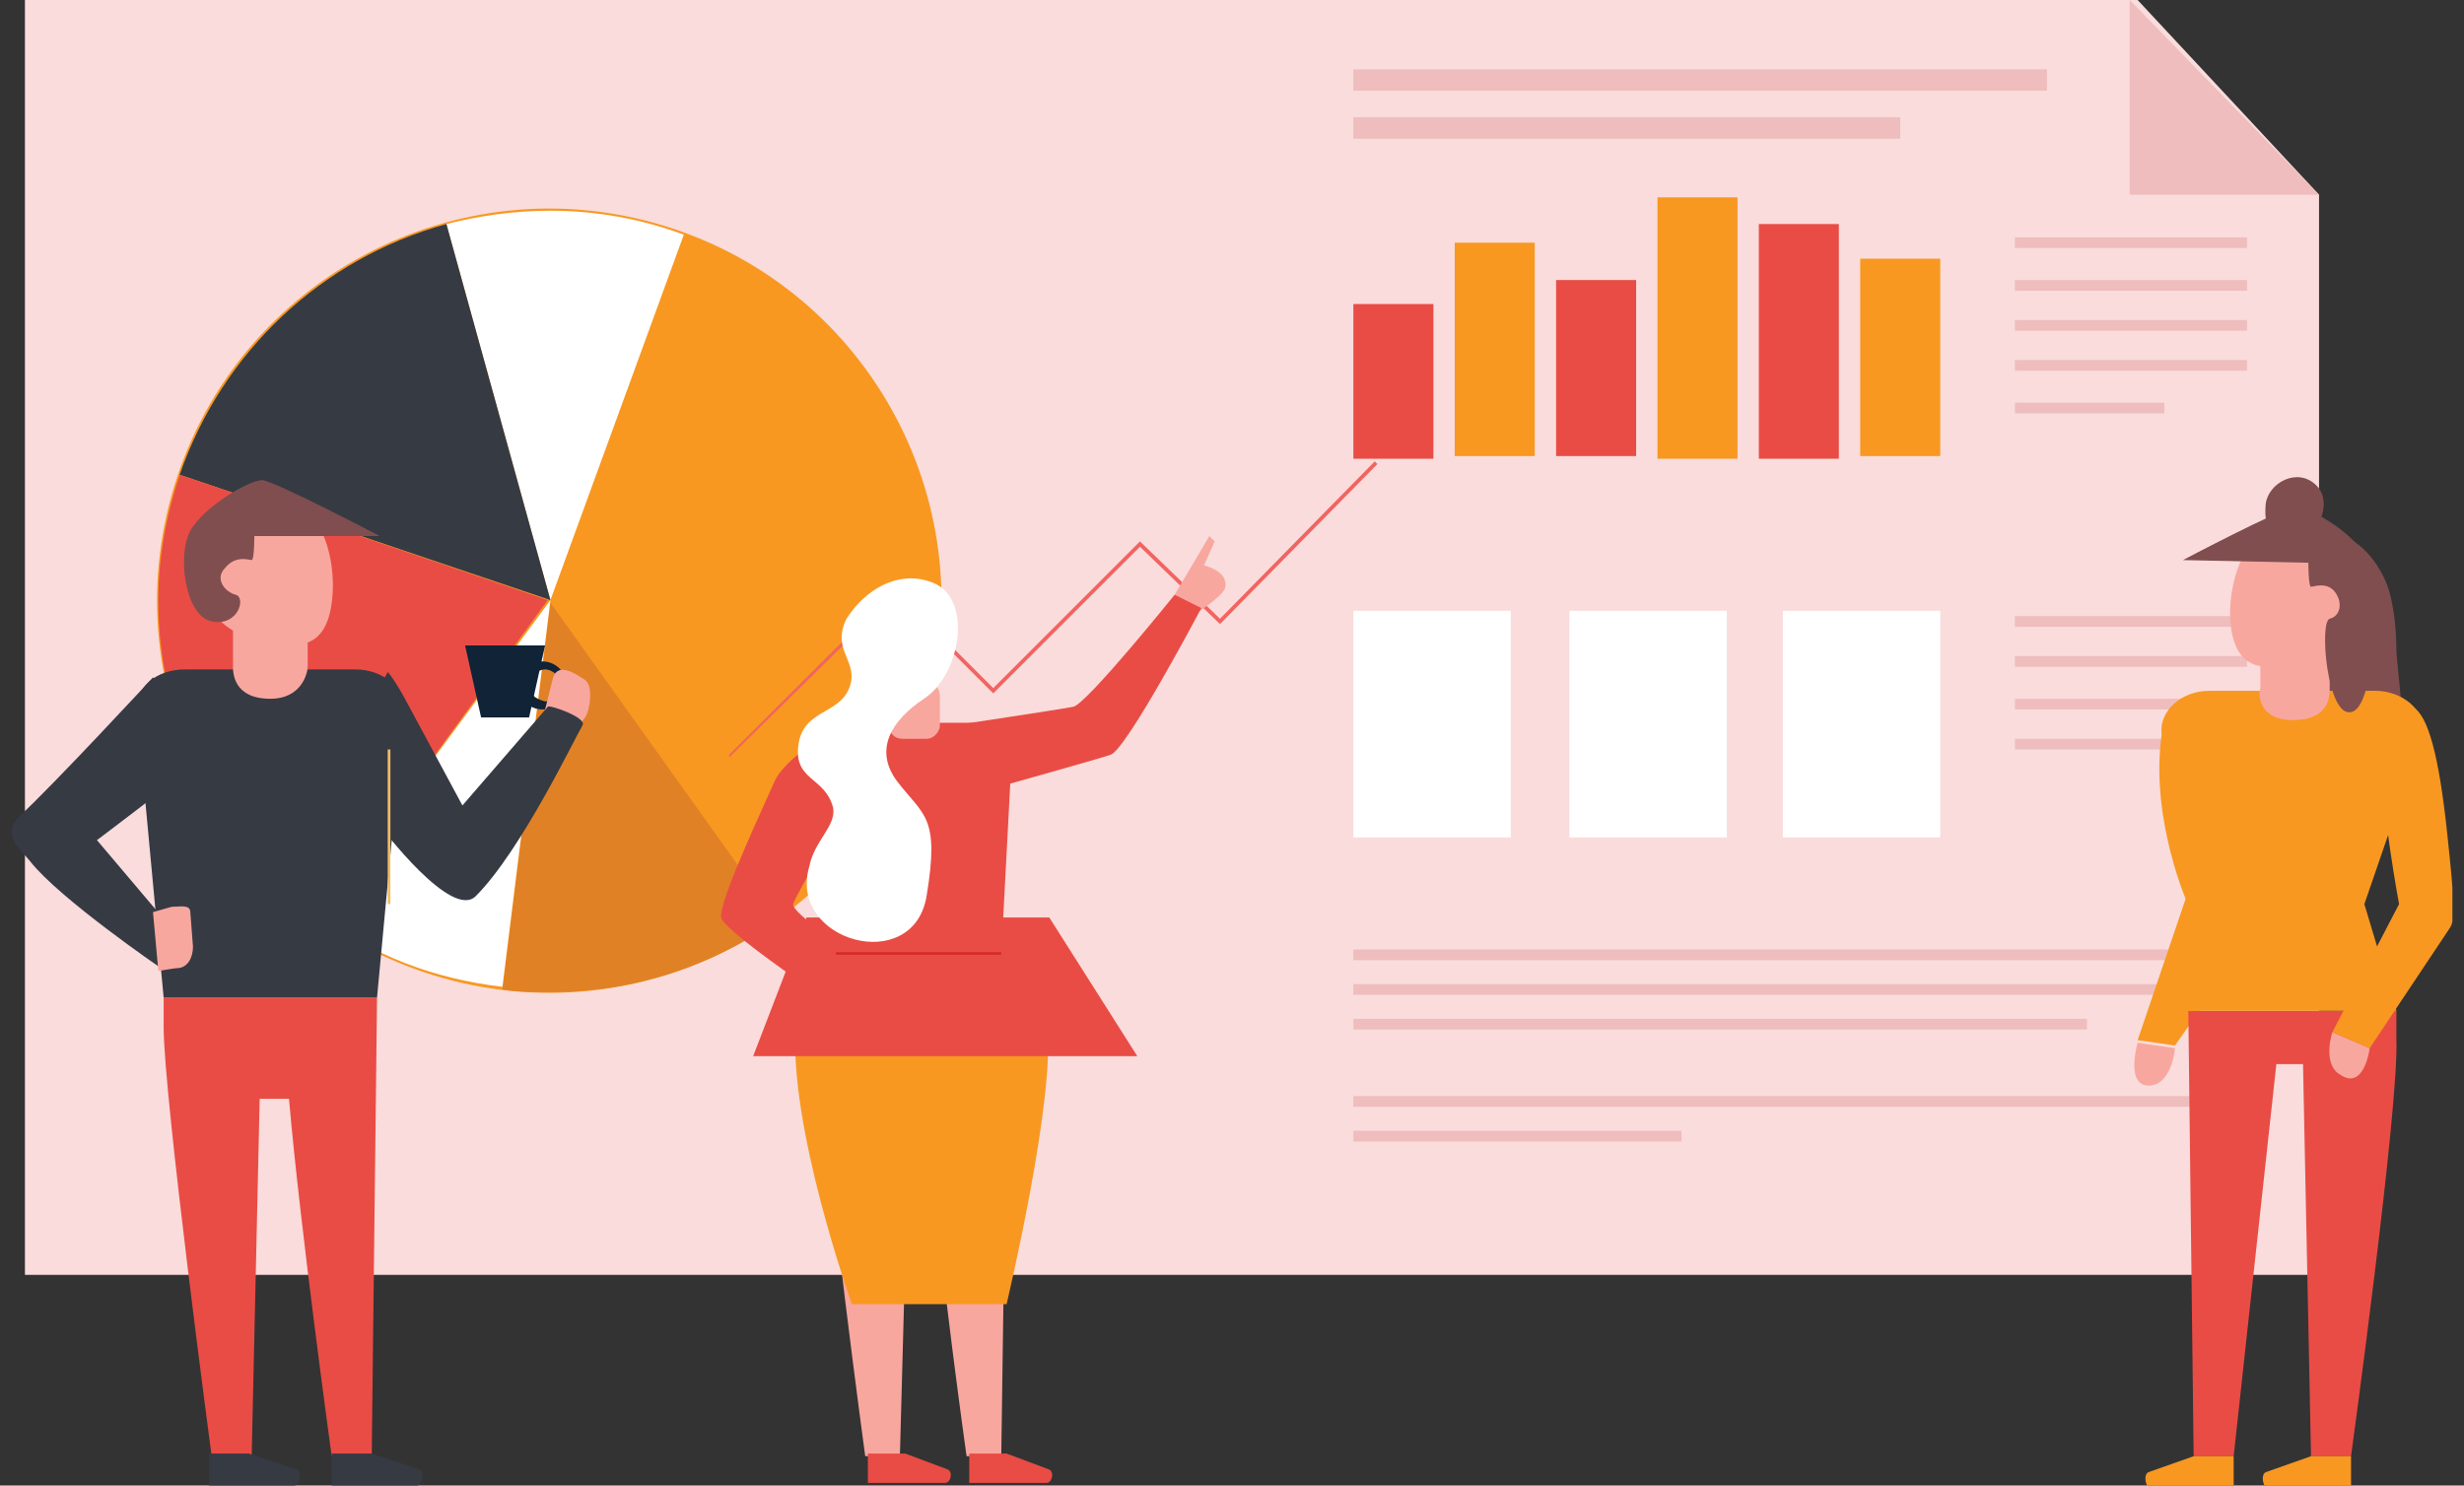 <svg width="199" height="120" viewBox="0 0 199 120" fill="none" xmlns="http://www.w3.org/2000/svg">
<rect x="0" y="0" width="199" height="120" fill="#333333" stroke="none"/>
<g clip-path="url(#clip0_92_511)">
<path d="M2.013 0V102.98H187.292V15.727L172.642 0H2.013Z" fill="#F9DCDB"/>
<path d="M171.996 0V15.727H187.292L171.996 0Z" fill="#EFBDBD"/>
<path d="M165.317 5.601H109.303V7.325H165.317V5.601Z" fill="#EFBDBD"/>
<path d="M181.475 76.697H109.303V77.558H181.475V76.697Z" fill="#EFBDBD"/>
<path d="M181.475 79.497H109.303V80.359H181.475V79.497Z" fill="#EFBDBD"/>
<path d="M168.548 82.298H109.303V83.16H168.548V82.298Z" fill="#EFBDBD"/>
<path d="M181.475 88.546H109.303V89.407H181.475V88.546Z" fill="#EFBDBD"/>
<path d="M135.802 91.347H109.303V92.208H135.802V91.347Z" fill="#EFBDBD"/>
<path d="M181.475 19.174H162.732V20.036H181.475V19.174Z" fill="#EFBDBD"/>
<path d="M181.475 22.621H162.732V23.483H181.475V22.621Z" fill="#EFBDBD"/>
<path d="M181.475 25.853H162.732V26.715H181.475V25.853Z" fill="#EFBDBD"/>
<path d="M181.475 29.084H162.732V29.946H181.475V29.084Z" fill="#EFBDBD"/>
<path d="M174.796 32.531H162.732V33.393H174.796V32.531Z" fill="#EFBDBD"/>
<path d="M181.475 49.767H162.732V50.628H181.475V49.767Z" fill="#EFBDBD"/>
<path d="M181.475 52.998H162.732V53.86H181.475V52.998Z" fill="#EFBDBD"/>
<path d="M181.475 56.445H162.732V57.307H181.475V56.445Z" fill="#EFBDBD"/>
<path d="M175.873 59.677H162.732V60.539H175.873V59.677Z" fill="#EFBDBD"/>
<path d="M153.468 9.479H109.303V11.203H153.468V9.479Z" fill="#EFBDBD"/>
<path d="M115.766 24.56H109.303V37.056H115.766V24.56Z" fill="#E94C45"/>
<path d="M123.952 19.605H117.489V36.84H123.952V19.605Z" fill="#F89821"/>
<path d="M132.139 22.621H125.676V36.84H132.139V22.621Z" fill="#E94C45"/>
<path d="M140.326 15.943H133.863V37.056H140.326V15.943Z" fill="#F89821"/>
<path d="M148.513 18.097H142.049V37.056H148.513V18.097Z" fill="#E94C45"/>
<path d="M156.699 20.898H150.236V36.84H156.699V20.898Z" fill="#F89821"/>
<path d="M122.013 49.336H109.303V67.648H122.013V49.336Z" fill="white"/>
<path d="M156.699 49.336H143.988V67.648H156.699V49.336Z" fill="white"/>
<path d="M139.464 49.336H126.753V67.648H139.464V49.336Z" fill="white"/>
<path d="M74.644 57.802C79.768 41.079 70.366 23.368 53.644 18.244C36.921 13.119 19.21 22.521 14.085 39.244C8.96 55.967 18.362 73.678 35.085 78.802C51.808 83.927 69.519 74.525 74.644 57.802Z" fill="#F89821"/>
<path d="M55.227 18.959C51.78 17.666 48.118 17.02 44.455 17.02C41.439 17.02 38.638 17.451 36.053 18.097L44.455 48.474L55.227 18.959Z" fill="white"/>
<path d="M36.053 18.097C25.927 20.898 17.956 28.438 14.509 38.348L44.455 48.474L36.053 18.097Z" fill="#363A43"/>
<path d="M14.509 38.348C13.432 41.58 12.786 45.027 12.786 48.474C12.786 59.031 17.956 68.294 25.712 73.896L44.24 48.474L14.509 38.348Z" fill="#E94C45"/>
<path d="M40.577 79.928C41.87 80.144 43.163 80.144 44.455 80.144C51.349 80.144 57.597 77.989 62.767 74.327L44.455 48.69L40.577 79.928Z" fill="#E18126"/>
<path d="M44.455 48.474L25.712 73.896C30.021 77.127 34.976 79.067 40.577 79.713L44.455 48.474Z" fill="white"/>
<path d="M178.674 58.384C179.967 59.031 180.829 62.047 181.475 68.079C182.121 74.111 182.121 75.189 181.69 75.835C181.259 76.481 175.658 84.453 175.658 84.453L172.642 84.022L176.52 72.603C176.52 72.603 173.288 65.063 174.796 58.169C174.796 57.307 178.674 58.384 178.674 58.384Z" fill="#F89821"/>
<path d="M185.137 42.657C185.137 42.657 190.308 41.58 192.678 46.966C193.324 48.474 193.54 50.844 193.54 52.567C193.54 53.429 194.617 61.4 193.755 61.4L187.938 55.584L185.137 42.657Z" fill="#804E4F"/>
<path d="M193.54 81.652H176.735L177.166 117.63H180.398C180.398 117.63 182.768 95.871 183.845 85.96H185.999L186.645 117.63H189.877C189.877 117.63 193.755 89.408 193.54 84.022C193.54 83.591 193.54 81.652 193.54 81.652Z" fill="#E94C45"/>
<path d="M193.54 81.652H176.735L179.105 73.034L174.581 59.246C174.365 57.523 176.089 55.799 178.459 55.799H191.816C193.97 55.799 195.909 57.307 195.694 59.246L190.954 73.034L193.54 81.652Z" fill="#F89821"/>
<path d="M185.137 58.169C188.154 58.169 188.154 56.23 188.154 55.584V52.352C188.154 51.706 187.076 51.706 186.43 51.706H184.276C183.629 51.706 182.552 52.352 182.552 52.998V55.584C182.337 56.23 182.552 58.169 185.137 58.169Z" fill="#F8A79F"/>
<path d="M180.398 51.706C181.259 54.506 183.629 54.075 186.645 53.214C189.446 52.352 191.17 49.336 190.308 46.319C189.446 43.519 186.43 41.795 183.414 42.657C180.613 43.734 179.536 48.905 180.398 51.706Z" fill="#F8A79F"/>
<path d="M186.43 45.458C186.43 45.458 186.43 47.397 186.645 47.397C186.861 47.397 187.938 46.966 188.584 47.828C189.231 48.689 189.015 49.767 188.154 49.982C187.292 50.197 187.938 57.953 189.877 57.523C192.031 57.092 192.031 46.751 190.954 44.812C189.877 42.873 186.43 40.934 185.353 40.934C184.06 41.149 176.304 45.242 176.304 45.242L186.43 45.458Z" fill="#804E4F"/>
<path d="M177.166 117.63H180.398V120.216H173.719C173.288 120.216 173.073 119.138 173.504 118.923L177.166 117.63Z" fill="#F89821"/>
<path d="M186.645 117.63H189.877V120.216H183.198C182.768 120.216 182.552 119.138 182.983 118.923L186.645 117.63Z" fill="#F89821"/>
<path d="M191.385 84.668L188.369 83.375C188.369 83.375 187.507 85.96 189.015 86.822C190.954 88.115 191.385 84.668 191.385 84.668Z" fill="#F8A79F"/>
<path d="M194.832 57.092C196.125 57.738 196.987 61.185 197.633 67.217C198.279 73.249 198.279 74.327 197.848 74.973C197.417 75.619 191.385 84.668 191.385 84.668L188.369 83.375L193.755 73.034C193.755 73.034 192.247 64.847 192.462 62.047C192.893 59.031 194.832 57.092 194.832 57.092Z" fill="#F89821"/>
<path d="M172.642 84.237L175.658 84.668C175.658 84.668 175.443 87.469 173.719 87.684C171.565 87.9 172.642 84.237 172.642 84.237Z" fill="#F8A79F"/>
<path d="M185.999 43.519C186.861 43.519 188.584 40.718 187.076 39.21C185.568 37.702 183.198 38.995 182.983 40.718C182.768 43.303 183.845 43.519 185.999 43.519Z" fill="#804E4F"/>
<path d="M41.87 55.368C41.87 56.445 42.732 57.307 43.809 57.307C44.886 57.307 45.748 56.445 45.748 55.368C45.748 54.291 44.886 53.429 43.809 53.429C42.732 53.429 41.87 54.291 41.87 55.368ZM42.732 55.368C42.732 54.722 43.378 54.075 44.024 54.075C44.671 54.075 45.317 54.722 45.317 55.368C45.317 56.014 44.671 56.661 44.024 56.661C43.163 56.445 42.732 56.014 42.732 55.368Z" fill="#102337"/>
<path d="M44.024 52.136H37.561L38.854 57.953H42.732L44.024 52.136Z" fill="#102337"/>
<path d="M47.256 57.953C47.687 57.307 47.902 55.368 47.256 54.937C46.609 54.506 45.101 53.429 44.671 54.722L44.024 57.307L46.609 58.815L47.256 57.953Z" fill="#F8A79F"/>
<path d="M13.216 80.575H30.451L30.021 117.63H26.789C26.789 117.63 24.204 98.887 23.342 88.761H20.972L20.326 117.63H17.094C17.094 117.63 13.216 88.546 13.216 82.944C13.216 82.513 13.216 80.575 13.216 80.575Z" fill="#E94C45"/>
<path d="M13.216 80.575H30.451L32.606 57.523C32.821 55.584 30.882 54.075 28.728 54.075H14.94C12.57 54.075 10.847 55.584 11.062 57.523L13.216 80.575Z" fill="#363A43"/>
<path d="M21.834 56.445C18.818 56.445 18.818 54.291 18.818 53.86V50.413C18.818 49.551 19.895 49.767 20.757 49.767H22.911C23.558 49.767 24.85 50.413 24.85 51.059V53.86C24.85 54.291 24.419 56.445 21.834 56.445Z" fill="#F8A79F"/>
<path d="M26.574 49.767C25.712 52.783 23.127 52.352 20.11 51.49C17.094 50.628 15.371 47.397 16.233 44.381C17.094 41.364 20.326 39.641 23.342 40.503C26.574 41.364 27.435 46.751 26.574 49.767Z" fill="#F8A79F"/>
<path d="M20.541 43.303C20.541 43.303 20.541 45.242 20.326 45.242C20.11 45.242 19.033 44.812 18.172 45.889C17.31 46.75 18.172 47.828 19.033 48.043C19.895 48.258 19.249 50.628 17.094 50.197C14.94 49.767 14.293 44.812 15.371 42.873C16.448 40.934 20.11 38.779 21.188 38.779C22.48 38.995 30.667 43.303 30.667 43.303H20.541Z" fill="#804E4F"/>
<path d="M32.821 56.661L37.346 65.063L44.24 57.092C44.24 56.876 47.471 57.953 47.04 58.6C46.394 59.677 42.085 68.725 38.423 72.388C36.484 74.327 30.882 67.002 30.451 66.356C30.021 65.494 29.374 60.539 29.159 57.523C29.159 56.876 29.59 56.23 30.236 56.23L31.313 54.291C31.744 54.722 32.606 56.23 32.821 56.661Z" fill="#363A43"/>
<path d="M12.355 54.722C12.355 54.722 4.383 63.339 1.583 65.925C0.075 67.433 1.583 68.51 2.444 69.587C4.814 72.603 13.001 78.205 13.001 78.205L12.57 73.465L7.83 67.864C7.83 67.864 14.724 62.693 14.94 62.262C15.586 61.185 14.94 56.661 14.94 56.661L12.355 54.722Z" fill="#363A43"/>
<path d="M30.021 117.415H26.789V120H33.683C34.114 120 34.329 118.923 33.899 118.707L30.021 117.415Z" fill="#363A43"/>
<path d="M20.11 117.415H16.879V120H23.773C24.204 120 24.419 118.923 23.988 118.707L20.11 117.415Z" fill="#363A43"/>
<path d="M31.529 60.539H31.313V73.034H31.529V60.539Z" fill="#F6BD62"/>
<path d="M14.293 78.205C15.155 78.205 15.586 77.343 15.586 76.481L15.371 73.68C15.371 73.034 14.509 73.25 13.863 73.25L12.355 73.68L12.786 78.42C13.001 78.42 14.078 78.205 14.293 78.205Z" fill="#F8A79F"/>
<path d="M58.89 61.185V60.969L72.247 47.612L80.218 55.584L92.067 43.734L98.531 49.982L111.026 37.271L111.241 37.487L98.531 50.413L92.067 44.165L80.218 56.014L72.247 48.043L58.89 61.185Z" fill="#F16461"/>
<path d="M66.861 59.461C65.999 59.677 63.198 61.616 62.552 63.124C61.906 64.632 58.028 72.819 58.243 74.111C58.459 75.404 70.308 83.16 70.308 83.16L72.031 79.282C72.031 79.282 63.845 73.896 64.06 73.034C64.276 72.172 69.015 64.416 69.015 64.416L66.861 59.461Z" fill="#E94C45"/>
<path d="M67.076 87.038H81.295L80.865 117.63H78.064C78.064 117.63 75.909 102.334 75.263 93.716H73.324L72.678 117.63H69.877C69.877 117.63 66.645 93.716 66.645 88.977C66.861 88.546 67.076 87.038 67.076 87.038Z" fill="#F8A79F"/>
<path d="M67.507 77.127H80.864L81.726 60.754C81.942 59.462 80.649 58.384 78.925 58.384H68.369C66.645 58.384 65.353 59.462 65.568 60.754L67.507 77.127Z" fill="#E94C45"/>
<path d="M74.832 59.677H72.893C72.247 59.677 71.816 59.246 71.816 58.6V56.23C71.816 55.584 72.247 55.153 72.893 55.153H74.832C75.478 55.153 75.909 55.584 75.909 56.23V58.6C75.909 59.031 75.478 59.677 74.832 59.677Z" fill="#F8A79F"/>
<path d="M81.295 117.415H78.279V119.785H84.527C84.958 119.785 85.173 118.923 84.742 118.707L81.295 117.415Z" fill="#E94C45"/>
<path d="M73.109 117.415H70.093V119.785H76.34C76.771 119.785 76.987 118.923 76.556 118.707L73.109 117.415Z" fill="#E94C45"/>
<path d="M80.864 76.912H67.507C67.507 76.912 64.491 78.205 64.276 82.729C63.629 90.916 68.8 105.35 68.8 105.35H81.295C81.295 105.35 85.389 88.115 84.527 82.729C83.665 78.635 80.864 76.912 80.864 76.912Z" fill="#F89821"/>
<path d="M60.828 85.314H91.852L84.742 74.111H65.137L60.828 85.314Z" fill="#E94C45"/>
<path d="M80.865 76.912H67.507V77.127H80.865V76.912Z" fill="#D32C2C"/>
<path d="M75.048 46.966C72.462 46.104 69.877 47.612 68.369 49.982C67.076 52.567 69.446 53.429 68.584 55.584C67.723 57.738 64.922 57.307 64.491 60.108C64.06 63.124 66.645 62.693 67.292 65.278C67.507 66.786 65.784 67.864 65.353 70.018C63.629 76.05 73.755 78.851 74.832 72.388C75.909 65.925 74.617 65.925 72.462 63.124C70.523 60.539 72.031 58.169 74.617 56.445C77.633 54.506 78.71 48.043 75.048 46.966Z" fill="white"/>
<path d="M94.868 48.043L97.669 43.303L98.1 43.734L97.238 45.673C97.238 45.673 99.177 46.104 98.961 47.397C98.961 48.043 96.592 49.551 96.592 49.551L94.868 48.043Z" fill="#F8A79F"/>
<path d="M76.987 58.6C76.987 58.6 85.604 57.307 86.681 57.092C87.758 56.876 94.868 48.043 94.868 48.043L97.022 49.12C97.022 49.12 90.99 60.539 89.698 60.969C88.405 61.4 79.141 63.986 79.141 63.986L76.987 58.6Z" fill="#E94C45"/>
</g>
<defs>
<clipPath id="clip0_92_511">
<rect width="197.127" height="120" fill="white" transform="translate(0.936)"/>
</clipPath>
</defs>
</svg>
